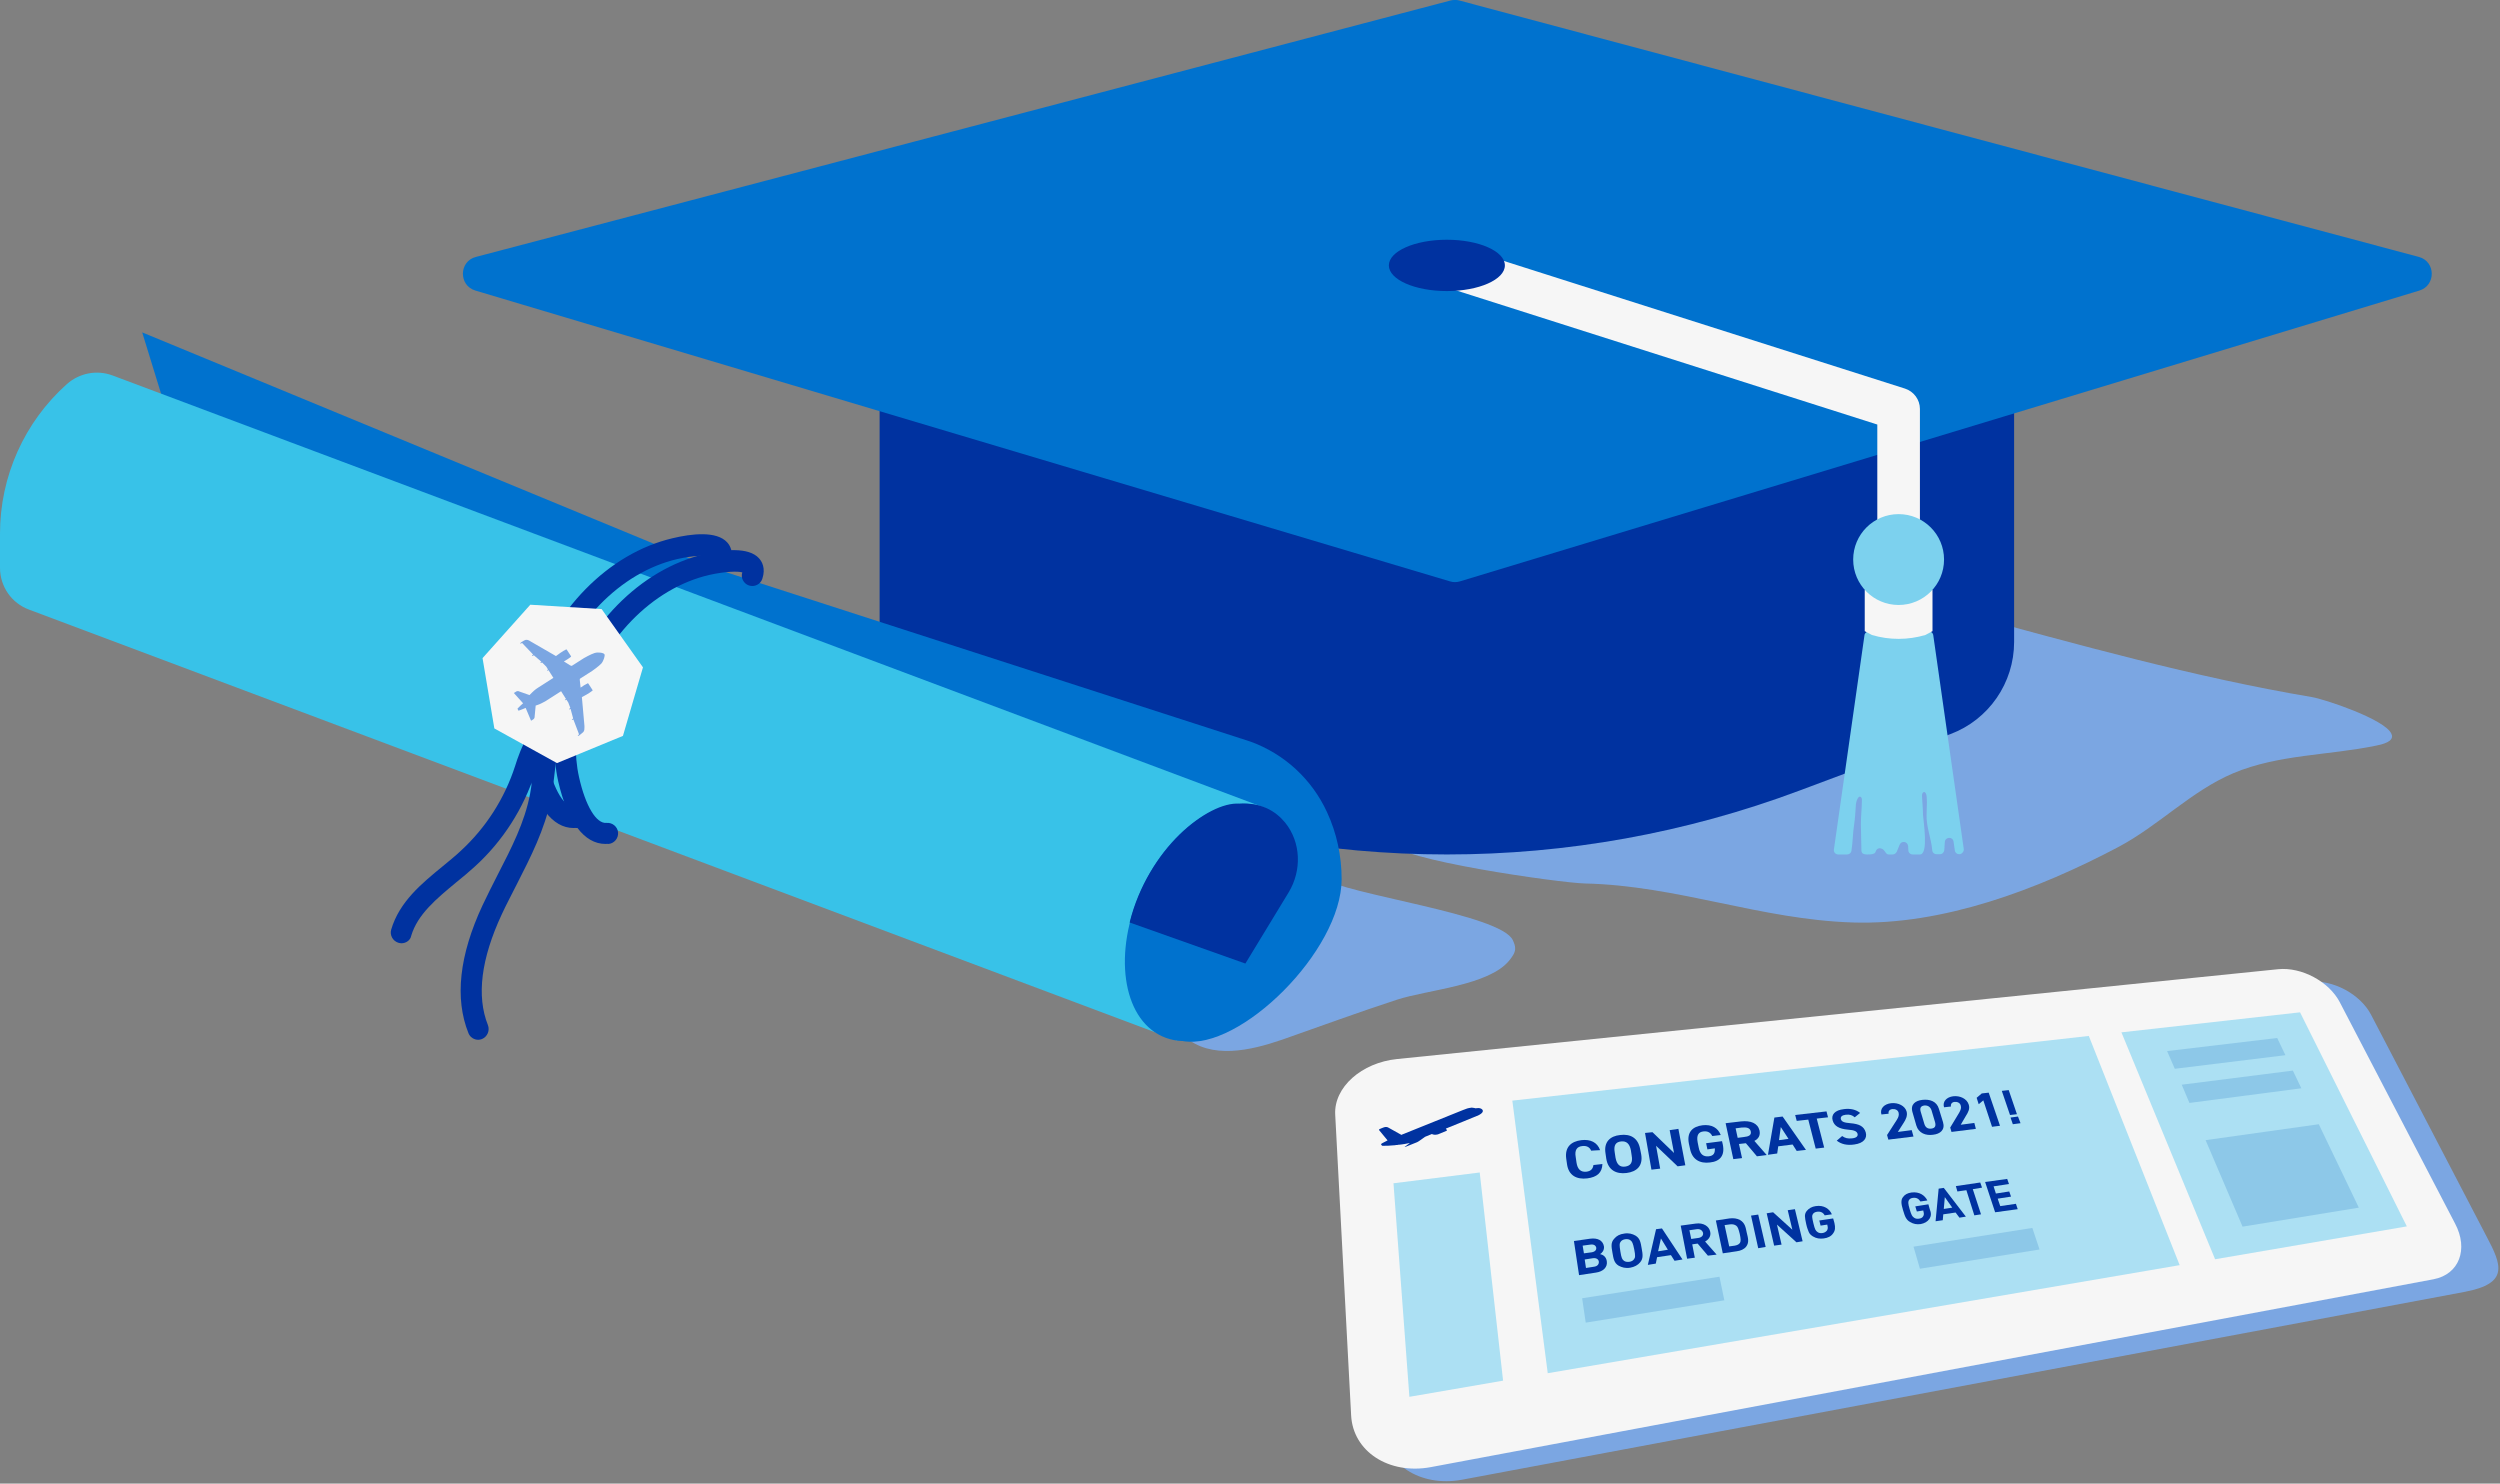 <svg width="974" height="578" viewBox="0 0 974 578" fill="none" xmlns="http://www.w3.org/2000/svg">
<rect x="0" y="0" width="974" height="578" fill="#808080" stroke="none"/>
<g clip-path="url(#clip0)">
<path d="M960.3 503.3L569.6 576.5C553.3 579.5 539.3 570.4 538.6 556.3L532.4 439.2C531.8 428.5 542.7 418.9 556.5 417.5L899.8 382.5C908.9 381.6 919.6 387.3 923.8 395.4L968.7 481.6C974.7 492.9 977.6 500 960.3 503.3Z" fill="#7BA6E2"/>
<path d="M948.1 498.4L557.4 571.6C541.1 574.6 527.1 565.5 526.4 551.4L520.2 434.3C519.6 423.6 530.5 414 544.3 412.6L887.6 377.6C896.7 376.7 907.4 382.4 911.6 390.5L956.5 476.7C961.8 486.7 958.1 496.5 948.1 498.4Z" fill="#F6F6F6"/>
<path d="M849.2 492.9L603 535L589.2 428.8L813.8 403.6L849.2 492.9Z" fill="#ACE0F3"/>
<path d="M937.7 477.8L863 490.6L826.5 402.2L896.1 394.4L937.7 477.8Z" fill="#ACE0F3"/>
<path d="M577.7 432.7C577.7 432.5 577.5 432.3 577.5 432.3C577.2 431.9 576.5 431.7 576 431.7C575.5 431.7 574.9 431.8 574.9 431.8C574.6 431.7 574.1 431.6 573.9 431.6C573.6 431.5 573.2 431.5 572.9 431.6C572.1 431.7 571.3 431.9 569.9 432.5L545.8 442.2L545.9 442.1L540.7 439.2C540 438.9 539.2 439.2 539.2 439.2L538.4 439.5L537.7 439.8C537.7 439.8 537.1 440 537.3 440.3L540.6 444.3C540.2 444.5 539.3 445 538.5 445.4C538.4 445.5 538.3 445.5 538.2 445.6C538.1 445.7 538 445.8 538.1 445.9L538.3 446.2C538.4 446.3 538.5 446.4 538.6 446.4C538.7 446.4 538.9 446.4 539.1 446.4C539.9 446.4 541.4 446.4 543.2 446.2C543.3 446.2 543.6 446.2 543.9 446.1C544 446.1 544 446.1 544.1 446.1C544.3 446.1 544.5 446.1 544.7 446C544.8 446 544.8 446 544.9 446C546.3 445.9 548.5 445.5 549.3 445.3L547.3 446.8C547.2 446.9 547.3 446.9 547.6 446.8L552.1 445C552.3 444.9 552.6 444.7 552.8 444.6L555.2 442.9C556 442.6 557 442.2 557.9 441.8C558 441.9 558.2 442 558.4 442C558.4 442 558.6 442.1 559 442.1C559 442.1 559 442.1 559.1 442.1C559.2 442.1 559.3 442.1 559.4 442.1C559.5 442.1 559.6 442.1 559.8 442C559.8 442 559.8 442 559.9 442H560H560.1L563.5 440.6C563.5 440.6 563.8 440.5 563.7 440.3L563.6 440.1L563.5 440L563.3 439.7C568.2 437.7 573.2 435.7 575.3 434.8H575.4C575.9 434.6 576.2 434.4 576.4 434.3C578 433.4 577.7 432.7 577.7 432.7Z" fill="#0032A0"/>
<path d="M585.6 537.9L549.1 544.2L542.9 461L576.5 456.8L585.6 537.9Z" fill="#ACE0F3"/>
<path d="M621.8 495.8L615.2 496.8L613.2 483.5L619.5 482.6C622.5 482.2 624.5 483.3 624.9 485.6C625.1 487.1 624.1 488.2 623.4 488.6C624.4 488.8 625.7 489.5 626 491.3C626.4 493.7 624.6 495.4 621.8 495.8ZM619.6 484.9L616.6 485.3L617.1 488.3L620.1 487.9C621.4 487.7 622 487 621.9 486.1C621.7 485.2 620.9 484.7 619.6 484.9ZM620.6 490.2L617.4 490.7L617.9 494L621.1 493.5C622.5 493.3 623 492.4 622.9 491.5C622.8 490.7 622 490 620.6 490.2Z" fill="#0032A0"/>
<path d="M639 491.8C638.1 492.9 636.8 493.6 635.1 493.9C633.3 494.2 631.9 493.8 630.6 493.1C628.8 492 628.6 490.3 628.2 488C627.8 485.7 627.5 484.1 628.9 482.6C629.8 481.5 631.1 480.8 632.8 480.6C634.5 480.3 636 480.7 637.2 481.4C639 482.5 639.2 484.1 639.6 486.4C640 488.6 640.3 490.3 639 491.8ZM635.2 483.2C634.7 482.8 634 482.7 633.2 482.8C632.4 482.9 631.7 483.3 631.4 483.8C630.9 484.4 630.9 485.1 631.3 487.6C631.7 490.1 632 490.7 632.7 491.2C633.2 491.6 634 491.7 634.8 491.6C635.6 491.5 636.3 491.1 636.6 490.6C637.1 490 637.2 489.3 636.7 486.8C636.2 484.3 635.9 483.7 635.2 483.2Z" fill="#0032A0"/>
<path d="M652.4 491.2L651 489L645.6 489.8L645.1 492.3L642 492.8L645.2 478.9L647.5 478.6L655.5 490.7L652.4 491.2ZM647.1 482.5L646 487.5L649.8 486.9L647.1 482.5Z" fill="#0032A0"/>
<path d="M665.4 489.2L661.4 484.5L659.3 484.8L660.3 490L657.3 490.4L654.8 477.5L660.7 476.7C663.7 476.3 665.9 477.8 666.3 479.9C666.7 481.7 665.6 483 664.3 483.7L668.8 488.8L665.4 489.2ZM661 478.9L658.2 479.3L658.9 482.7L661.7 482.3C663 482.1 663.7 481.3 663.5 480.3C663.2 479.3 662.3 478.7 661 478.9Z" fill="#0032A0"/>
<path d="M680.3 485.7C679.5 486.7 678.2 487.3 676.6 487.5L671.2 488.3L668.5 475.5L673.8 474.7C675.3 474.5 676.8 474.7 677.9 475.3C679.9 476.5 680.1 478.2 680.5 480.1C681 482.2 681.6 484 680.3 485.7ZM676.4 477.5C675.8 477.1 675.1 476.9 674.1 477L671.9 477.3L673.7 485.6L675.9 485.3C676.9 485.1 677.5 484.8 677.9 484.2C678.3 483.5 678.2 482.6 677.8 480.7C677.3 478.8 677.1 478 676.4 477.5Z" fill="#0032A0"/>
<path d="M685 486.3L682.2 473.6L685 473.2L687.9 485.8L685 486.3Z" fill="#0032A0"/>
<path d="M699.9 484L692.3 477.1L694.1 484.9L691.2 485.3L688.3 472.7L690.8 472.3L698.3 479.1L696.5 471.5L699.3 471.1L702.3 483.6L699.9 484Z" fill="#0032A0"/>
<path d="M714.2 480.5C713.4 481.7 712.1 482.3 710.5 482.5C709 482.7 707.6 482.5 706.3 481.7C705.5 481.2 705 480.7 704.7 480C704.4 479.3 704 478.3 703.7 476.9C703.4 475.5 703.2 474.5 703.2 473.8C703.2 473.1 703.4 472.4 703.9 471.8C704.7 470.8 705.9 470.1 707.4 469.9C710.6 469.4 712.8 471 713.7 473.1L710.9 473.5C710.3 472.4 709.3 471.9 707.9 472.1C707.2 472.2 706.6 472.5 706.3 473C705.9 473.6 705.9 474.1 706.5 476.6C707.1 479.1 707.4 479.5 708.1 480C708.6 480.4 709.3 480.5 710 480.4C710.8 480.3 711.4 479.9 711.8 479.4C712.1 478.9 712.2 478.3 712 477.6L711.9 477.1L709.3 477.5L708.8 475.5L714.2 474.7L714.7 476.5C715.1 478.3 715 479.4 714.2 480.5Z" fill="#0032A0"/>
<path d="M751.7 474.9C750.9 476 749.8 476.6 748.3 476.9C746.8 477.1 745.5 476.9 744.2 476.1C743.4 475.7 742.9 475.1 742.5 474.4C742.1 473.7 741.8 472.7 741.4 471.4C741 470.1 740.8 469.1 740.8 468.4C740.8 467.7 740.9 467 741.4 466.4C742.1 465.4 743.2 464.8 744.7 464.6C747.8 464.2 749.9 465.7 750.9 467.7L748.2 468.1C747.5 467 746.6 466.5 745.2 466.7C744.5 466.8 744 467.1 743.7 467.6C743.4 468.2 743.3 468.7 744 471.1C744.7 473.5 745 473.9 745.7 474.4C746.2 474.8 746.9 474.9 747.6 474.8C748.4 474.7 749 474.4 749.3 473.8C749.6 473.3 749.6 472.8 749.4 472.1L749.3 471.6L746.8 472L746.2 470L751.3 469.2L751.8 471C752.5 472.7 752.4 473.8 751.7 474.9Z" fill="#0032A0"/>
<path d="M763.4 474.4L761.9 472.4L757.1 473.1L756.9 475.4L754.1 475.8L755.3 463.1L757.3 462.8L765.9 474L763.4 474.4ZM757.7 466.4L757.3 471L760.6 470.5L757.7 466.4Z" fill="#0032A0"/>
<path d="M768.6 463.3L771.8 473.1L769.2 473.5L766.1 463.7L762.6 464.2L762 462.1L771.5 460.7L772.2 462.7L768.6 463.3Z" fill="#0032A0"/>
<path d="M777.3 472.3L773.4 460.5L782 459.3L782.7 461.3L776.7 462.2L777.6 465L782.8 464.2L783.5 466.2L778.3 467L779.3 469.9L785.4 469L786.1 471.1L777.3 472.3Z" fill="#0032A0"/>
<path d="M671.8 506.6L617.8 515.3L616.4 505.8L669.9 497.4L671.8 506.6Z" fill="#8DC8E8"/>
<path d="M794.6 486.8L748 494.3L745.5 485.7L791.8 478.4L794.6 486.8Z" fill="#8DC8E8"/>
<path d="M890.4 411.1L847.3 416.4L844.3 409.5L887.2 404.4L890.4 411.1Z" fill="#8DC8E8"/>
<path d="M896.6 424L853 429.7L850 422.6L893.3 417.1L896.6 424Z" fill="#8DC8E8"/>
<path d="M919 470.5L873.7 477.9L859.3 444.2L903.4 438L919 470.5Z" fill="#8DC8E8"/>
<path d="M619.9 448.3C619.4 447 618.2 446.3 616.5 446.5C614.4 446.7 613.4 448 613.9 450.8L614.2 452.9C614.6 455.6 615.9 456.7 618 456.5C619.8 456.3 620.6 455.4 620.8 453.9L624.3 453.5C624.2 456.9 622.2 458.6 618.4 459.1C614.3 459.6 611.1 458 610.5 453.5L610.2 451.4C609.6 446.9 612.1 444.7 616.1 444.2C619.6 443.8 622.3 445 623.4 448.1L619.9 448.3Z" fill="#0032A0"/>
<path d="M633.7 457C629.7 457.5 626.5 455.9 625.8 451.4L625.5 449.3C624.8 444.9 627.3 442.6 631.2 442.2C635.2 441.7 638.2 443.3 639 447.7L639.4 449.7C640.2 454.2 637.7 456.5 633.7 457ZM629.4 451C629.9 453.8 631.2 454.8 633.2 454.5C635.3 454.2 636.2 452.9 635.7 450.2L635.4 448.2C634.9 445.5 633.6 444.5 631.6 444.7C629.5 444.9 628.6 446.2 629.1 449L629.4 451Z" fill="#0032A0"/>
<path d="M653.9 439.8L656.6 454L653.6 454.4L645.2 446.4L646.8 455.3L643.4 455.7L640.9 441.4L643.8 441.1L652.2 449.2L650.5 440.3L653.9 439.8Z" fill="#0032A0"/>
<path d="M670.9 444.6L671.2 445.9C672.1 450.2 670.1 452.5 666.2 452.9C662.3 453.4 659.2 451.8 658.4 447.4L658 445.6C657.1 441.1 659.4 438.9 663.3 438.4C666.9 438 669.3 439.4 670.4 442.2L667.1 442.6C666.5 441.4 665.5 440.6 663.7 440.8C661.7 441 660.9 442.3 661.4 445L661.8 447C662.3 449.7 663.6 450.7 665.7 450.5C667.7 450.3 668.2 449.2 668.1 447.4L665.2 447.8L664.7 445.4L670.9 444.6Z" fill="#0032A0"/>
<path d="M684.5 450.5L680.2 445.4L677.5 445.7L678.7 451.2L675.3 451.6L672.3 437.6L678.3 436.9C682.1 436.5 684.8 437.6 685.5 440.4C685.9 442.3 685.2 443.6 683.5 444.5L688.3 450L684.5 450.5ZM679.3 443C681.3 442.8 682.4 442.3 682.1 440.8C681.8 439.4 680.5 439.1 678.5 439.3L676.2 439.6L677 443.3L679.3 443Z" fill="#0032A0"/>
<path d="M688.8 449.9L691.3 435.4L694.5 435L703.6 448L700 448.4L698.4 445.9L692.8 446.6L692.4 449.4L688.8 449.9ZM693.1 444.2L696.8 443.7L693.8 439.1L693.1 444.2Z" fill="#0032A0"/>
<path d="M711.6 433L712.2 435.3L707.8 435.8L710.7 447.1L707.4 447.5L704.5 436.2L700 436.7L699.4 434.4L711.6 433Z" fill="#0032A0"/>
<path d="M722.6 435.3C721.7 434.5 720.7 434.1 719.1 434.3C717.6 434.5 717 435.1 717.2 436C717.5 437.1 718.6 437.4 720.9 437.6C724.4 437.9 726.2 438.8 726.9 441.2C727.5 443.4 726.2 445.4 722.4 445.9C719.6 446.3 717.4 445.8 715.6 444.4L717.7 442.6C718.8 443.4 719.9 443.7 721.6 443.5C723.5 443.3 723.9 442.5 723.7 441.7C723.4 440.8 722.6 440.3 719.9 440.1C716.5 439.8 714.6 438.7 714 436.5C713.4 434.4 714.7 432.5 718.5 432.1C721 431.8 723.1 432.3 724.7 433.6L722.6 435.3Z" fill="#0032A0"/>
<path d="M745.5 442.8L735.7 444L735.2 442.2L739 436.3C739.7 435.2 739.9 434.4 739.7 433.5C739.4 432.4 738.3 432 737.3 432.1C736.2 432.2 735.6 432.9 735.8 433.9L733 434.2C732.3 431.9 734.1 430.1 736.8 429.8C739.6 429.5 742.2 430.9 742.8 433C743.3 434.7 742.4 436.3 741.7 437.4L739.4 441L744.8 440.3L745.5 442.8Z" fill="#0032A0"/>
<path d="M757 437.2C757.9 440.2 755.9 441.8 753.1 442.1C750.3 442.5 747.5 441.5 746.6 438.5L745.1 433.3C744.2 430.2 746.3 428.8 749 428.5C751.8 428.2 754.5 429 755.4 432L757 437.2ZM749.7 430.7C748.3 430.9 747.9 431.7 748.3 433.1L749.7 437.8C750.1 439.2 751 439.9 752.5 439.7C753.9 439.5 754.3 438.7 753.9 437.2L752.5 432.5C752 431.2 751.1 430.6 749.7 430.7Z" fill="#0032A0"/>
<path d="M769.8 439.8L760.3 441L759.8 439.3L763.3 433.5C763.9 432.4 764.2 431.6 763.9 430.7C763.6 429.6 762.5 429.2 761.5 429.3C760.5 429.4 759.9 430.1 760.1 431.1L757.4 431.4C756.7 429.2 758.4 427.4 761 427.1C763.7 426.8 766.3 428.1 767 430.3C767.6 432 766.7 433.5 766 434.6L763.9 438.2L769.2 437.5L769.8 439.8Z" fill="#0032A0"/>
<path d="M779.2 438.6L776.1 439L772.7 428.7L770.9 430.2L770.1 427.7L772.1 426L774.8 425.7L779.2 438.6Z" fill="#0032A0"/>
<path d="M787.2 437.6L784.2 438L783.3 435.4L786.2 435L787.2 437.6ZM782.6 424.7L779.9 425L783.1 434.4L785.8 434.1L782.6 424.7Z" fill="#0032A0"/>
<path d="M931.7 285.9C929.2 280.2 905.6 272.4 900.8 271.6C854.6 263.8 809.5 251.1 764.4 238.9C754.5 236.2 743.9 235.1 734 237.7C724.1 240.3 715.7 246.4 707.1 252C695.3 259.6 683 266.3 670.4 272.5C666.9 274.2 663.3 275.9 660.4 278.5C657.5 281.1 655.3 284.8 655.6 288.7C655.8 291.3 657 293.8 658.7 295.8C659.6 296.9 660.7 297.8 661.8 298.5C644.1 302.7 626.5 307 608.8 311.2C599.8 313.3 541.5 322.9 542.2 328.4C543 334.8 607.9 344 617.4 344.2C653.6 345 685.9 358.3 721.9 359.4C756.8 360.5 793.7 346.7 825.3 330C841 321.7 853.8 308.1 870.2 301.2C887.6 293.9 907.4 294.3 925.7 290.5C931.1 289.5 932.6 287.8 931.7 285.9Z" fill="#7BA6E2"/>
<path d="M759.9 286L701.1 308C612.5 341.2 514.9 341.2 426.3 308L367.5 286C352.6 280.4 342.7 266.2 342.7 250.2V113.4H784.7V250.1C784.7 266.1 774.8 280.4 759.9 286Z" fill="#0032A0"/>
<path d="M565.1 0.2L185.4 100.1C178.8 101.8 178.6 111.2 185.2 113.2L564.9 226.5C566.2 226.9 567.5 226.9 568.8 226.5L942.6 113.2C949.1 111.2 949 101.9 942.4 100.1L568.6 0.2C567.5 -0.1 566.3 -0.1 565.1 0.2Z" fill="#0072CE"/>
<path d="M739.7 214.8C735.1 214.8 731.4 211.1 731.4 206.5V165.4L561.2 111.2C556.8 109.8 554.4 105.2 555.8 100.8C557.2 96.4 561.8 94 566.2 95.4L742.2 151.4C745.6 152.5 748 155.7 748 159.3V206.4C747.9 211.1 744.2 214.8 739.7 214.8Z" fill="#F6F6F6"/>
<path d="M563.7 113.4C576.182 113.4 586.3 108.923 586.3 103.4C586.3 97.877 576.182 93.4 563.7 93.4C551.218 93.4 541.1 97.877 541.1 103.4C541.1 108.923 551.218 113.4 563.7 113.4Z" fill="#0032A0"/>
<path d="M763.3 332.8C762.4 332.8 761.7 332.2 761.6 331.3L761.1 327.9C760.8 325.8 757.8 326 757.7 328.1L757.5 331.2C757.4 332.1 756.7 332.8 755.8 332.8H754.5C753.6 332.8 752.8 332.1 752.8 331.2C752.4 326.6 750.4 322 750.6 317.3C750.7 314.2 750.9 310.6 750.4 309.3C749.8 307.9 748.8 308.7 748.8 310C748.9 312.5 749.2 314.9 749.2 317.4C749.3 319.7 751.5 332.9 748 332.9H745.2C744.3 332.9 743.5 332.2 743.5 331.3L743.4 329.6C743.2 327.8 740.8 327.4 740.1 329.1L739 331.8C738.7 332.4 738.1 332.9 737.4 332.9H735.8C734.3 332.9 734.5 330.3 732 330.5C730.6 330.9 731 332.1 730.2 332.5C729.4 332.9 728.4 332.9 727.5 332.9C726.7 332.9 725.7 332.8 725.4 332.1C725.2 331.8 725.2 331.4 725.2 331C725.2 327.7 725 324.4 725 321.1C725 317.9 725.4 314.7 725.4 311.4C725.3 310.5 724.5 309.8 723.8 311C723.3 311.8 723 313.2 723 314.2C722.9 316.1 722.7 319.1 722.4 321C721.8 324.9 721.9 327.8 721.3 331.6C721.1 332.4 720.4 332.9 719.6 332.9H716.2C715.1 332.9 714.3 332 714.5 330.9L726.4 247.5C726.5 246.6 727.3 246 728.1 246H751.5C752.4 246 753.1 246.6 753.2 247.5L765.1 330.9C765.1 331.9 764.3 332.8 763.3 332.8Z" fill="#7CD1EE"/>
<path d="M752.9 245.9L750.1 247.4C743.3 249.4 736.1 249.4 729.3 247.4L726.5 245.9V229.8H752.9V245.9Z" fill="#F6F6F6"/>
<path d="M739.7 235.7C749.475 235.7 757.4 227.775 757.4 218C757.4 208.225 749.475 200.3 739.7 200.3C729.925 200.3 722 208.225 722 218C722 227.775 729.925 235.7 739.7 235.7Z" fill="#7CD1EE"/>
<path d="M499.7 405C514.5 399.8 529.2 394.4 544.2 389.5C556.1 385.6 580.2 384 588.1 374.1C589.1 372.8 590.2 371.4 590.3 369.8C590.4 368.6 589.9 367.4 589.4 366.3C584.7 356.1 524.1 348.5 514.9 342C510.6 338.9 506.1 335.7 501 334.1C494.4 332 487.3 332.6 480.6 334.1C473.2 335.8 465.8 338.7 460.9 344.5C454.7 351.7 453.5 361.9 454.2 371.4C454.9 379.9 454.5 397.5 461.5 403.8C471.8 412.9 487.2 409.3 499.7 405Z" fill="#7BA6E2"/>
<path d="M55.4 129.5L67.5 168.8L446.1 311.1C446.1 311.1 496.3 318.4 485.4 343C474.5 367.7 491.7 381.4 460.9 405.6C482.9 409.5 522.7 370.5 522.7 342.5C522.7 333.5 520.8 324.6 517 316.4C511.1 303.6 500.4 293.7 487.1 288.9L276.9 221L55.4 129.5Z" fill="#0072CE"/>
<path d="M11.3 237.5L458.6 405.4L492.7 314.7L43.9 146.3C37.8 144 31 145.3 26.1 149.6C9.5 164.4 0 185.6 0 207.9V221.2C0 228.5 4.5 235 11.3 237.5Z" fill="#38C2E8"/>
<path d="M501.351 372.28C512.547 347.762 508.956 322.103 493.331 314.968C477.706 307.833 455.964 321.924 444.768 346.442C433.572 370.96 437.163 396.62 452.788 403.755C468.413 410.889 490.156 396.798 501.351 372.28Z" fill="#0072CE"/>
<path d="M440.1 359.4L485.2 375.4L502.1 347.6C507.2 339.1 506.9 328.2 500.7 320.5C497 316 491.4 312.6 482.9 313.1C470.6 312.2 447.2 330.8 440.1 359.4Z" fill="#0032A0"/>
<path d="M223.5 322.6C215.2 322.6 208.7 314 205.1 298.3C202.8 288 203.3 276.9 206.5 266.3C215.2 237.8 237 215.6 262 209.7C269.5 207.9 279.2 206.8 283.3 211.3C284.4 212.5 286 215.1 284.6 219.3C283.9 221.5 281.5 222.6 279.4 221.9C277.3 221.2 276.1 218.9 276.8 216.8C275 216.3 270.2 216.4 263.9 217.8C241.6 223 222.2 243 214.4 268.8C211.6 278.1 211.2 287.7 213.2 296.6C215.7 307.8 220 314.8 223.9 314.4C226.2 314.2 228.2 315.9 228.4 318.1C228.6 320.4 226.9 322.4 224.7 322.6C224.2 322.5 223.9 322.6 223.5 322.6Z" fill="#0032A0"/>
<path d="M235.9 328.8C227.6 328.8 221.1 320.2 217.5 304.5C215.2 294.2 215.7 283.1 218.9 272.5C227.6 244 249.4 221.8 274.4 215.9C281.9 214.1 291.6 213 295.7 217.5C296.8 218.7 298.4 221.3 297 225.5C296.3 227.7 293.9 228.8 291.8 228.1C289.7 227.4 288.5 225.1 289.2 223C287.4 222.5 282.6 222.6 276.3 224C254 229.2 234.6 249.2 226.8 275C224 284.3 223.6 293.9 225.6 302.8C228.1 314 232.3 321 236.3 320.6C238.6 320.4 240.6 322.1 240.8 324.3C241 326.6 239.3 328.6 237.1 328.8C236.7 328.7 236.3 328.8 235.9 328.8Z" fill="#0032A0"/>
<path d="M156.4 367.5C156 367.5 155.6 367.4 155.2 367.3C153 366.6 151.8 364.3 152.4 362.2C155.6 351.3 164.3 344.2 172.6 337.4C175 335.4 177.4 333.5 179.5 331.5C189.3 322.5 196.6 311.1 200.7 298.4C202.6 292.4 207.2 278.3 218.7 279.3C221 279.5 222.7 281.5 222.5 283.8C222.3 286.1 220.3 287.8 218 287.6C213.6 287.3 210.6 294.6 208.5 301C204 315 195.9 327.7 185 337.6C182.7 339.7 180.2 341.8 177.7 343.8C170 350.2 162.7 356.2 160.2 364.6C159.9 366.3 158.2 367.5 156.4 367.5Z" fill="#0032A0"/>
<path d="M186.3 405.1C184.7 405.1 183.1 404.1 182.5 402.5C177.1 389 178.9 372.2 188 352.7C189.9 348.7 191.9 344.7 193.9 340.8C199.3 330.3 204.4 320.4 206.5 309.4C207.1 306.1 207.5 302.7 207.9 299.2C208.4 294.9 208.8 290.5 209.9 286.1C212.3 275.9 217.6 268.2 224.7 264.5C226.7 263.5 229.2 264.2 230.3 266.3C231.3 268.3 230.6 270.8 228.5 271.9C221.8 275.4 219 283.5 218 288C217.1 291.9 216.7 295.9 216.2 300.1C215.8 303.7 215.4 307.4 214.7 311C212.3 323.1 206.7 334 201.3 344.6C199.4 348.4 197.3 352.3 195.5 356.2C187.4 373.6 185.6 388.1 190.1 399.4C190.9 401.5 189.9 403.9 187.8 404.8C187.3 405 186.8 405.1 186.3 405.1Z" fill="#0032A0"/>
<path d="M206.6 235.6L188 256.4L192.6 283.8L217 297.3L242.7 286.7L250.5 260L234.4 237.3L206.6 235.6Z" fill="#F6F6F6"/>
<path d="M227.4 285C227.7 284.5 227.7 284 227.7 283.4C227.7 283.2 227.7 283.1 227.7 282.8L226.7 271.6C227.5 271.2 229.4 270.2 230.8 269.1C230.8 269.1 230.9 269 230.9 268.9L229.2 266.3C229.1 266.2 229 266.2 229 266.2C228 266.7 227 267.3 226.2 267.9L225.9 265.1C225.9 265.1 225.8 264.5 226 264.4L230.7 261.4C230.7 261.4 233.3 259.6 234.3 258.5C235.2 257.4 235.8 255.4 235.5 254.9L235.4 255L235.5 254.9C235.1 254.3 233.1 254 231.7 254.4C230.3 254.8 227.5 256.4 227.5 256.4L222.8 259.4C222.6 259.5 222.1 259.2 222.1 259.2L219.7 257.7C220.5 257.2 221.6 256.6 222.4 255.9C222.4 255.9 222.5 255.8 222.5 255.7L220.8 253.1C220.7 253 220.6 253 220.6 253C219.1 253.7 217.3 255.1 216.6 255.6L206.9 250C206.7 249.9 206.6 249.8 206.4 249.7C205.9 249.4 205.4 249.2 204.8 249.3C204.3 249.4 203.5 250 203.1 250.2C202.4 250.7 202.6 251 203.4 250.5L207.7 255C207 255.5 207.2 255.8 208 255.3L210.9 257.8C210.3 258.3 210.4 258.5 211.2 258.1L212.8 259.7L213.5 260.8C212.9 261.3 213 261.5 213.7 261.1L215.6 264.1L209.5 268C208.5 268.6 207.4 269.7 207.4 269.7L206.3 270.8L202.3 269.4C202.3 269.4 201.7 269 201 269.5L200.2 270L203.8 274L202.9 274.8L201.6 276.1L201.8 276.5L202 276.9L203.6 276.3L204.8 275.8L206.9 280.8L207.7 280.3C208.4 279.9 208.3 279.1 208.3 279.1L208.7 274.9L210.1 274.4C210.1 274.4 211.5 273.8 212.5 273.2L218.6 269.3L220.5 272.3C219.8 272.8 220 273 220.7 272.6L221.4 273.7L222.2 275.8C221.4 276.4 221.6 276.6 222.3 276.2L223.3 279.9C222.5 280.5 222.7 280.7 223.4 280.3L225.6 286.1C224.8 286.7 225 286.9 225.7 286.5C226.2 286 227.2 285.4 227.4 285Z" fill="#7BA6E2"/>
</g>
<defs>
<clipPath id="clip0">
<rect width="973.4" height="577.1" fill="white"/>
</clipPath>
</defs>
</svg>
